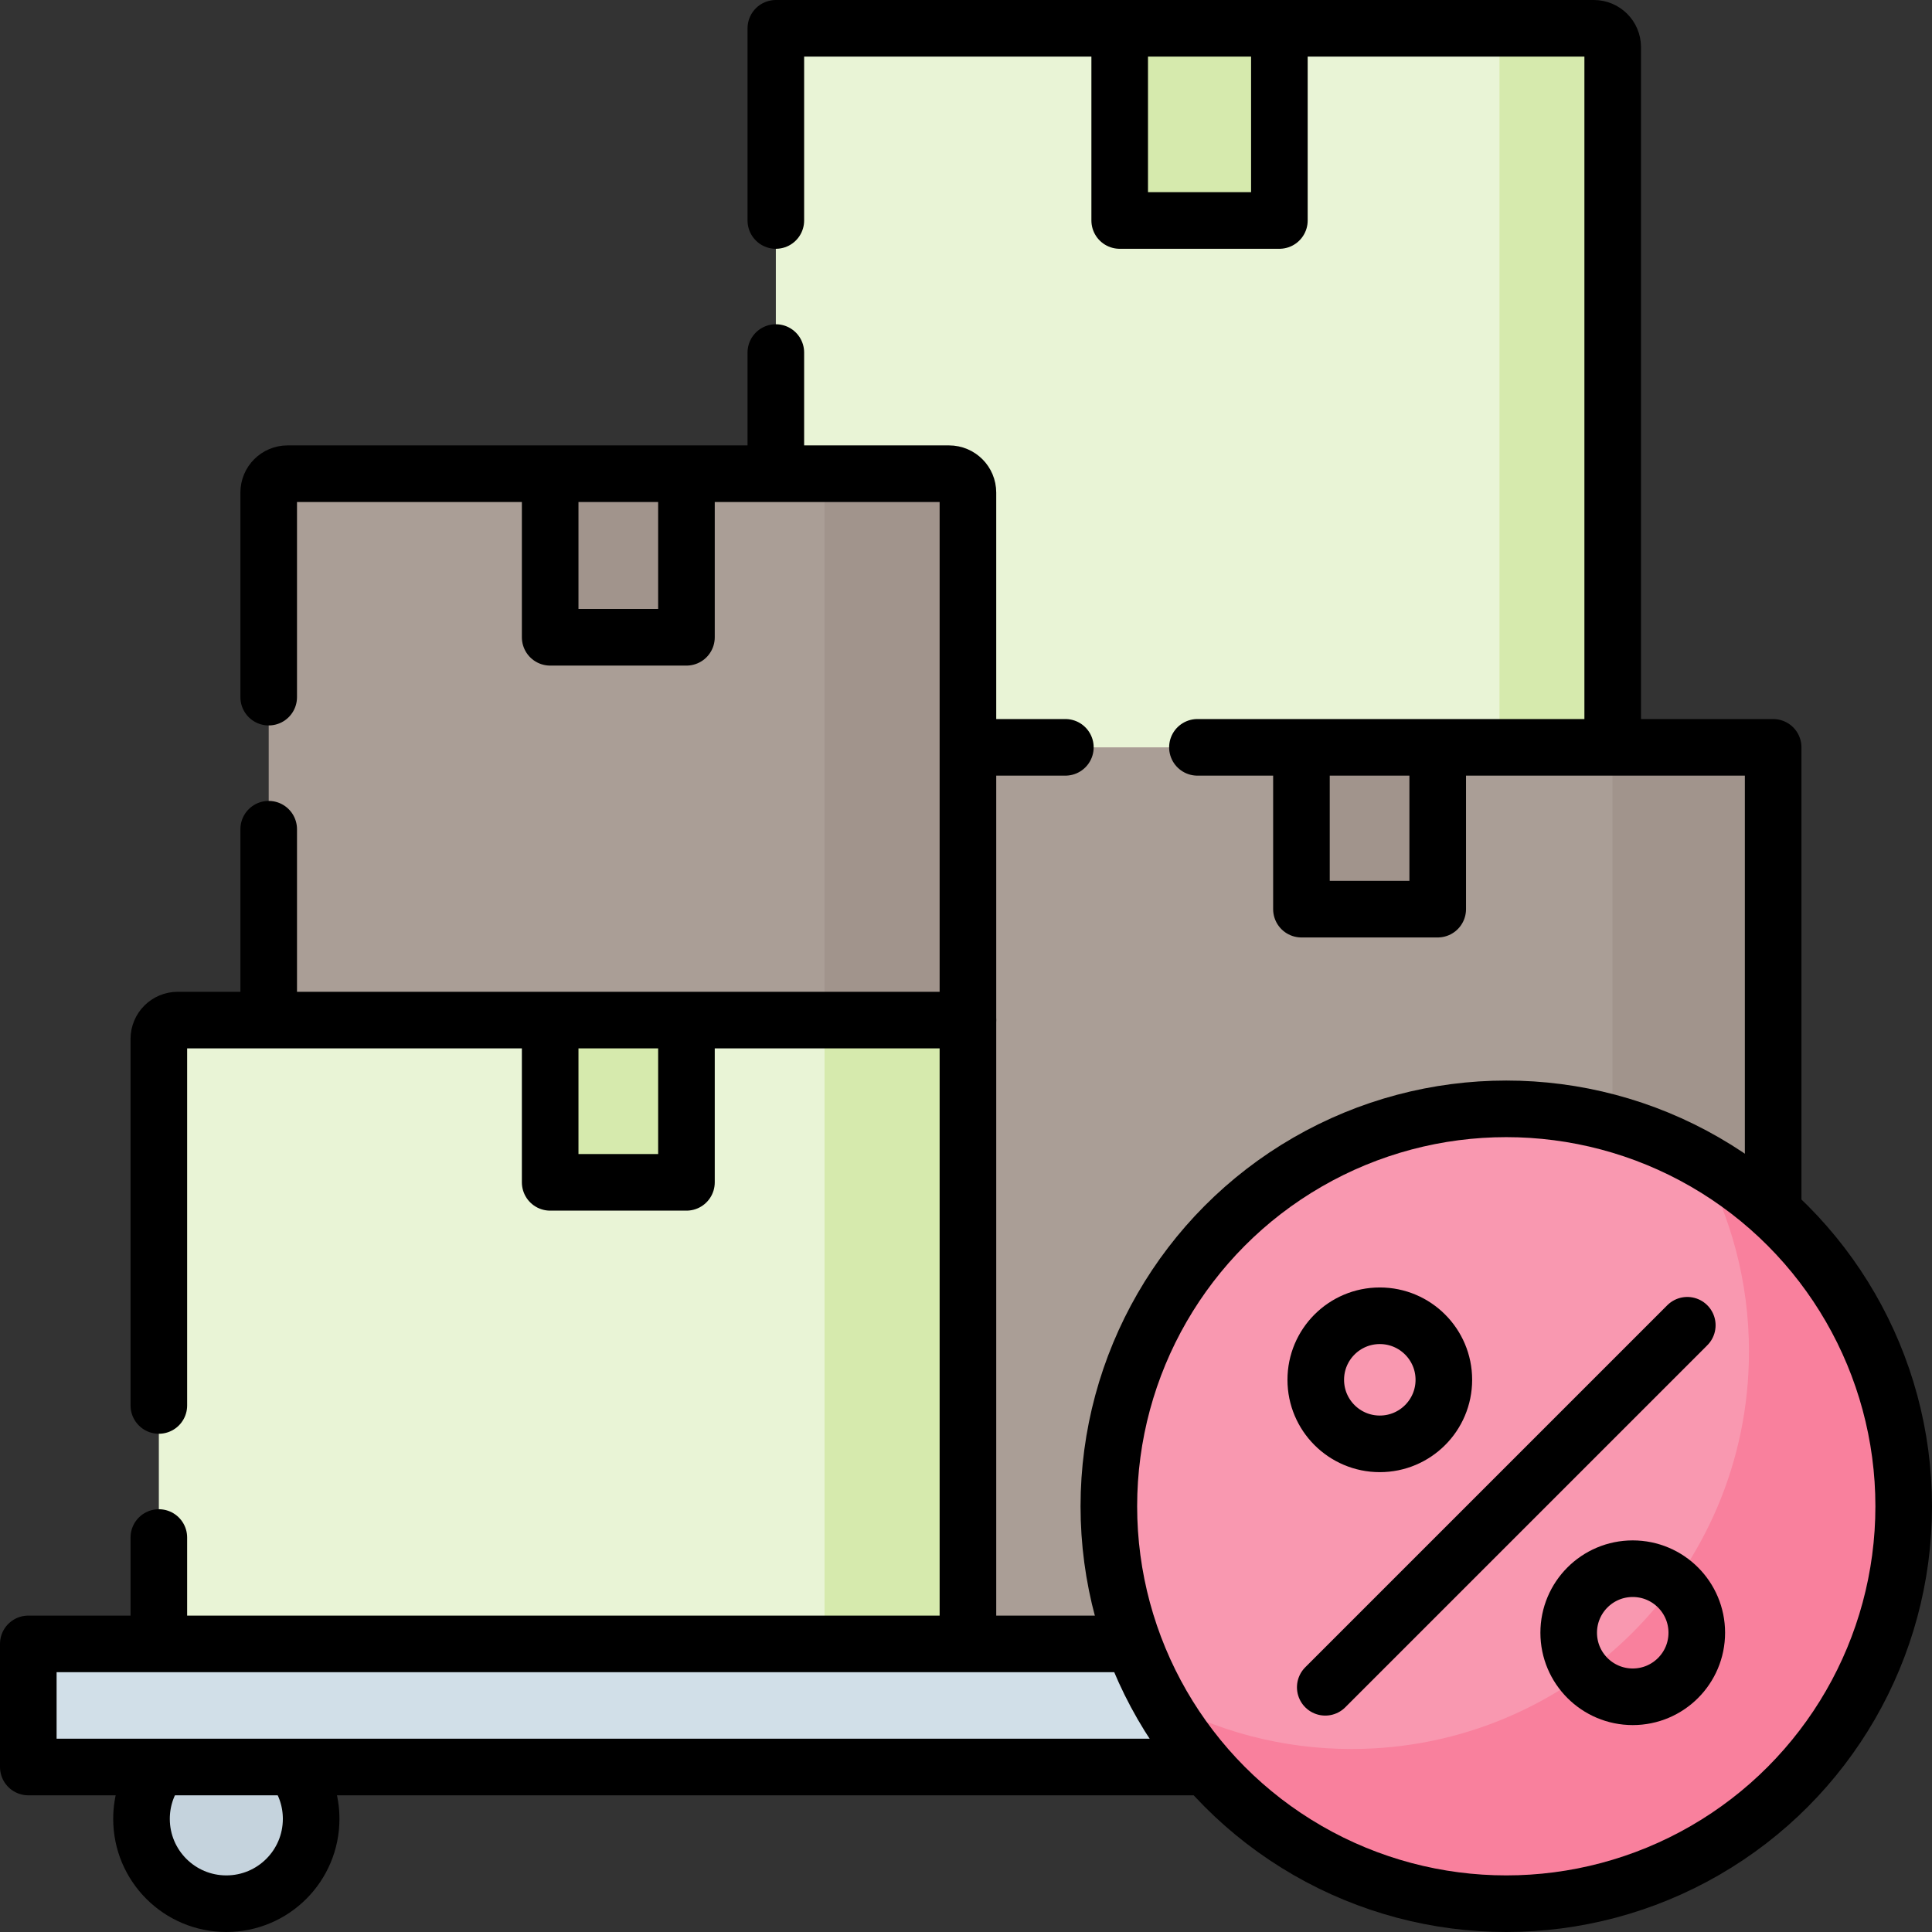 <?xml version="1.0" encoding="UTF-8"?>
<svg xmlns="http://www.w3.org/2000/svg" xmlns:xlink="http://www.w3.org/1999/xlink" version="1.1" id="Capa_1" x="0px" y="0px" viewBox="0 0 512 512" style="enable-background:new 0 0 512 512;" xml:space="preserve" width="512" height="512">
<rect x="0" y="0" width="512" height="512" fill="#333333" stroke="none"/>
<g>
	<g>
		<path style="fill:#E9F4D6;" d="M205.605,229.279h212.976l2.259-211.614c0-2.761-2.239-5-5-5L397.38,7.5h-58.33l-18.728,9.6&#10;&#9;&#9;&#9;L296.73,7.5h-86.125c-2.761,0-5,2.239-5,5V229.279z"></path>
		<path style="fill:#D6EAAD;" d="M427.38,12.5v216.78h-30V7.5h25C425.15,7.5,427.38,9.74,427.38,12.5z"></path>
		<path style="fill:#AA9E96;" d="M256.511,435.653h201.677l5-225.424c0-2.761-2.239-5-5-5l-30.879-7.176h-46.3l-15.348,10.482&#10;&#9;&#9;&#9;l-20.772-10.482h-88.379l-29.365,115.28L256.511,435.653z"></path>
		<path style="fill:#A1948C;" d="M469.91,203.05v232.6h-42.6v-237.6h37.6C467.67,198.05,469.91,200.29,469.91,203.05z"></path>
		<path style="fill:#AA9E96;" d="M71.208,270.335l87.569,11.611l87.569-11.611V137.947c0-2.761-2.239-5-5-5l-22.836-7.41h-36.593&#10;&#9;&#9;&#9;l-18.058,9.022l-18.058-9.022H76.208c-2.761,0-5,2.239-5,5V270.335z"></path>
		<path style="fill:#A1948C;" d="M256.51,130.54v139.8l-15.811,11.607L218.51,270.34v-144.8h33&#10;&#9;&#9;&#9;C254.27,125.54,256.51,127.78,256.51,130.54z"></path>
		<path style="fill:#A1948C;" d="M381.01,198.05v40.88c0,1.105-0.895,2-2,2h-32.12c-1.105,0-2-0.895-2-2v-40.88H381.01z"></path>
		<path style="fill:#D6EAAD;" d="M339.05,7.5v48.93c0,1.11-0.9,2-2,2h-38.32c-1.1,0-2-0.89-2-2V7.5H339.05z"></path>
		<path style="fill:#A1948C;" d="M181.917,125.537v41.352c0,1.105-0.895,2-2,2h-32.116c-1.105,0-2-0.895-2-2v-41.352H181.917z"></path>
		<path style="fill:#E9F4D6;" d="M42.095,435.653l98.651,14.011l105.6-14.011l3.388-154.271l-31.224-11.046h-36.593l-18.058,9.917&#10;&#9;&#9;&#9;l-18.058-9.917H47.095c-2.761,0-5,2.239-5,5V435.653z"></path>
		<rect x="218.51" y="270.34" style="fill:#D6EAAD;" width="38" height="175.936"></rect>
		<path style="fill:#D6EAAD;" d="M181.917,270.335v40.997c0,1.105-0.895,2-2,2h-32.116c-1.105,0-2-0.895-2-2v-40.997H181.917z"></path>
		<circle style="fill:#C5D3DD;" cx="59.979" cy="482.021" r="22.479"></circle>
		<path style="fill:#D1DFE8;" d="M349.207,435.653H9.5c-1.105,0-2,0.895-2,2v28.622c0,1.105,0.895,2,2,2h339.707&#10;&#9;&#9;&#9;c1.105,0,2-0.895,2-2v-28.622C351.207,436.549,350.311,435.653,349.207,435.653z"></path>
		<path style="fill:#F998B0;" d="M450.271,307.073c-15.133-8.413-32.552-13.214-51.095-13.214&#10;&#9;&#9;&#9;c-57.402-0.501-105.726,47.641-105.32,105.32c0,18.543,4.794,35.966,13.208,51.1c26.322,31.14,52.489,47.037,92.112,47.037&#10;&#9;&#9;&#9;c58.167,0,99.739-39.971,99.739-98.138C498.915,359.556,476.011,329.758,450.271,307.073z"></path>
		<path style="fill:#F9809D;" d="M504.502,399.175c0,58.176-47.16,105.325-105.325,105.325c-39.622,0-74.139-21.874-92.113-54.22&#10;&#9;&#9;&#9;c15.132,8.425,32.561,13.222,51.105,13.222c58.176,0,105.325-47.16,105.325-105.325c0-18.543-4.798-35.972-13.222-51.105&#10;&#9;&#9;&#9;C482.616,325.037,504.502,359.554,504.502,399.175z"></path>
	</g>
	<g>
		
			<polyline style="fill:none;stroke:#000000;stroke-width:15;stroke-linecap:round;stroke-linejoin:round;stroke-miterlimit:10;" points="&#10;&#9;&#9;&#9;299.346,435.653 7.5,435.653 7.5,468.275 318.69,468.275 &#9;&#9;"></polyline>
		
			<line style="fill:none;stroke:#000000;stroke-width:15;stroke-linecap:round;stroke-linejoin:round;stroke-miterlimit:10;" x1="42.095" y1="407.461" x2="42.095" y2="434.653"></line>
		<path style="fill:none;stroke:#000000;stroke-width:15;stroke-linecap:round;stroke-linejoin:round;stroke-miterlimit:10;" d="&#10;&#9;&#9;&#9;M256.511,434.653V270.335H47.095c-2.761,0-5,2.239-5,5v97.125"></path>
		
			<line style="fill:none;stroke:#000000;stroke-width:15;stroke-linecap:round;stroke-linejoin:round;stroke-miterlimit:10;" x1="71.208" y1="219.75" x2="71.208" y2="268.335"></line>
		<path style="fill:none;stroke:#000000;stroke-width:15;stroke-linecap:round;stroke-linejoin:round;stroke-miterlimit:10;" d="&#10;&#9;&#9;&#9;M256.511,270.335V130.537c0-2.761-2.239-5-5-5H76.208c-2.761,0-5,2.239-5,5v54.213"></path>
		
			<line style="fill:none;stroke:#000000;stroke-width:15;stroke-linecap:round;stroke-linejoin:round;stroke-miterlimit:10;" x1="205.605" y1="93.431" x2="205.605" y2="124.537"></line>
		<path style="fill:none;stroke:#000000;stroke-width:15;stroke-linecap:round;stroke-linejoin:round;stroke-miterlimit:10;" d="&#10;&#9;&#9;&#9;M427.384,196.936V12.5c0-2.761-2.239-5-5-5H205.605v50.931"></path>
		
			<line style="fill:none;stroke:#000000;stroke-width:15;stroke-linecap:round;stroke-linejoin:round;stroke-miterlimit:10;" x1="282.332" y1="198.053" x2="257.511" y2="198.053"></line>
		
			<polyline style="fill:none;stroke:#000000;stroke-width:15;stroke-linecap:round;stroke-linejoin:round;stroke-miterlimit:10;" points="&#10;&#9;&#9;&#9;469.905,320.137 469.905,198.053 317.332,198.053 &#9;&#9;"></polyline>
		
			<polyline style="fill:none;stroke:#000000;stroke-width:15;stroke-linecap:round;stroke-linejoin:round;stroke-miterlimit:10;" points="&#10;&#9;&#9;&#9;381.01,198.936 381.01,240.934 344.895,240.934 344.895,198.936 &#9;&#9;"></polyline>
		
			<polyline style="fill:none;stroke:#000000;stroke-width:15;stroke-linecap:round;stroke-linejoin:round;stroke-miterlimit:10;" points="&#10;&#9;&#9;&#9;339.048,8.05 339.048,58.431 296.731,58.431 296.731,8.05 &#9;&#9;"></polyline>
		
			<polyline style="fill:none;stroke:#000000;stroke-width:15;stroke-linecap:round;stroke-linejoin:round;stroke-miterlimit:10;" points="&#10;&#9;&#9;&#9;181.917,126.892 181.917,168.889 145.802,168.889 145.802,126.892 &#9;&#9;"></polyline>
		
			<polyline style="fill:none;stroke:#000000;stroke-width:15;stroke-linecap:round;stroke-linejoin:round;stroke-miterlimit:10;" points="&#10;&#9;&#9;&#9;181.917,271.335 181.917,313.333 145.802,313.333 145.802,271.335 &#9;&#9;"></polyline>
		<path style="fill:none;stroke:#000000;stroke-width:15;stroke-linecap:round;stroke-linejoin:round;stroke-miterlimit:10;" d="&#10;&#9;&#9;&#9;M78.465,469.227c2.518,3.631,3.994,8.04,3.994,12.794c0,12.415-10.064,22.479-22.479,22.479S37.5,494.436,37.5,482.021&#10;&#9;&#9;&#9;c0-4.689,1.436-9.043,3.892-12.646"></path>
		<g>
			
				<circle style="fill:none;stroke:#000000;stroke-width:15;stroke-linecap:round;stroke-linejoin:round;stroke-miterlimit:10;" cx="399.178" cy="399.178" r="105.322"></circle>
			<g>
				
					<line style="fill:none;stroke:#000000;stroke-width:15;stroke-linecap:round;stroke-linejoin:round;stroke-miterlimit:10;" x1="351.207" y1="447.149" x2="447.149" y2="351.207"></line>
				<g>
					
						<circle style="fill:none;stroke:#000000;stroke-width:15;stroke-linecap:round;stroke-linejoin:round;stroke-miterlimit:10;" cx="365.663" cy="365.663" r="16.972"></circle>
					
						<circle style="fill:none;stroke:#000000;stroke-width:15;stroke-linecap:round;stroke-linejoin:round;stroke-miterlimit:10;" cx="432.693" cy="432.693" r="16.972"></circle>
				</g>
			</g>
		</g>
	</g>
</g>















</svg>

